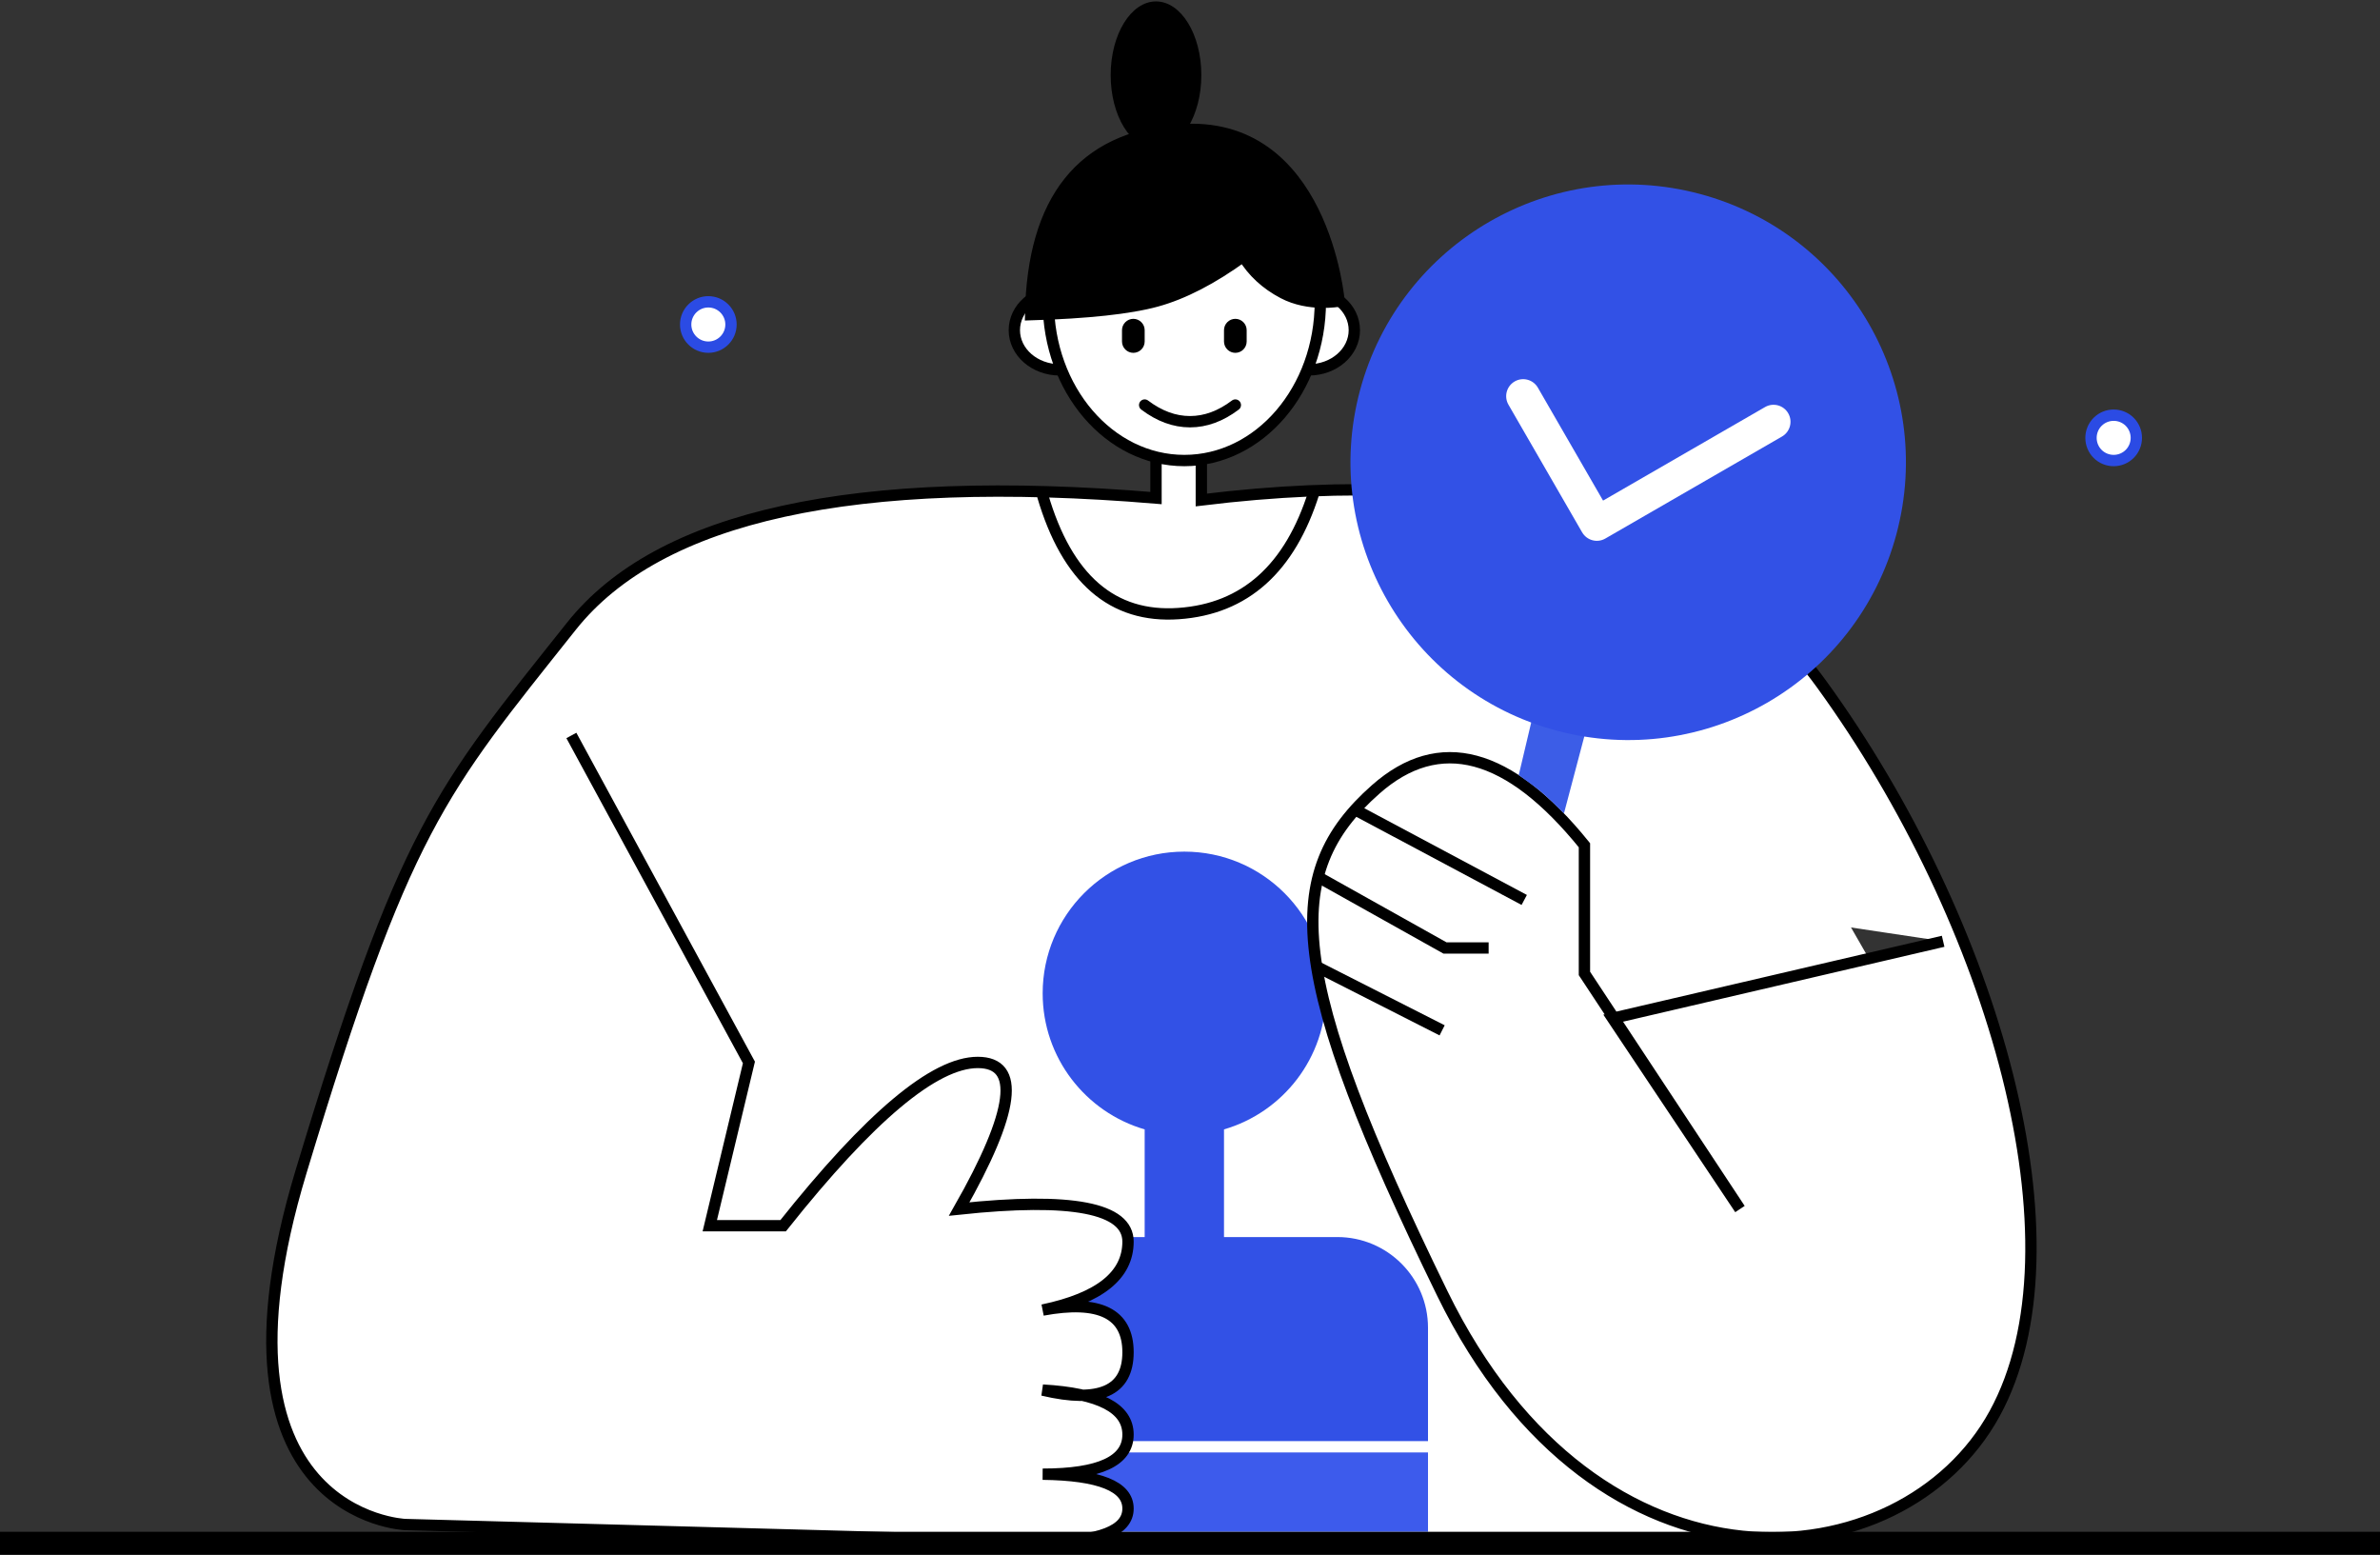 <svg width="672" height="439" viewBox="0 0 672 439" fill="none" xmlns="http://www.w3.org/2000/svg">
<rect x="0" y="0" width="672" height="439" fill="#333333" stroke="none"/>
<g clip-path="url(#clip0_3823_32)">
<path fill-rule="evenodd" clip-rule="evenodd" d="M153.93 192.82C129.99 239.84 118.02 265.82 118.02 270.75C118.02 275.68 129.99 316.22 153.93 392.37C141.96 422.42 135.98 437.44 135.98 437.44C135.98 437.44 250.06 437.44 478.22 437.44L557.14 321.84L463.58 159.04L153.93 192.82Z" fill="white"/>
<path fill-rule="evenodd" clip-rule="evenodd" d="M334.4 240.4C356.49 240.4 374.4 258.31 374.4 280.4C374.4 298.6 362.24 313.97 345.6 318.81V349.2H377.6C391.74 349.2 403.2 360.66 403.2 374.8V406.8H265.6V374.8C265.6 360.66 277.06 349.2 291.2 349.2H323.2V318.81C306.56 313.97 294.4 298.6 294.4 280.4C294.4 258.31 312.31 240.4 334.4 240.4Z" fill="#3251E6"/>
<path fill-rule="evenodd" clip-rule="evenodd" d="M265.6 410H403.2V432.4H265.6V410Z" fill="#3D5BEC"/>
<path fill-rule="evenodd" clip-rule="evenodd" d="M161.33 207.61C194.75 269.14 211.46 299.91 211.46 299.91C211.46 299.91 207.78 315.27 200.41 346H221.12C245.53 315.27 263.85 299.91 276.07 299.91C288.29 299.91 286.54 313.7 270.83 341.29C302.61 337.91 318.5 340.98 318.5 350.49C318.5 360 310.47 366.44 294.4 369.81C310.47 366.83 318.5 370.8 318.5 381.72C318.5 392.65 310.47 396.2 294.4 392.4C310.47 393.31 318.5 397.5 318.5 404.96C318.5 412.42 310.47 416.14 294.4 416.14C310.47 416.34 318.5 419.58 318.5 425.84C318.5 432.1 310.47 435.23 294.4 435.23C174.39 431.98 114.38 430.35 114.38 430.35C114.38 430.35 55.6 428.03 84.99 330.79C114.38 233.55 124.09 223.6 161.33 176.78C186.16 145.57 241.18 133.5 326.4 140.59V114.34H339.2V141.13C423.36 130.86 481.72 148.18 514.3 193.08C563.16 260.43 589.22 351.64 563.16 399.1C537.11 446.56 451.23 455.13 407.26 365.16C363.29 275.19 361.47 246.64 388.42 222.84C406.38 206.97 426.03 212.22 447.37 238.6C447.37 262.72 447.37 274.79 447.37 274.79C447.37 274.79 451.59 281.18 460.04 293.98C464.89 301.33 475.31 317.1 491.28 341.29L455.32 287.45L548.65 265.71" fill="white"/>
<path d="M161.33 207.61C194.75 269.14 211.46 299.91 211.46 299.91C211.46 299.91 207.78 315.27 200.41 346H221.12C245.53 315.27 263.85 299.91 276.07 299.91C288.29 299.91 286.54 313.7 270.83 341.29C302.61 337.91 318.5 340.98 318.5 350.49C318.5 360 310.47 366.44 294.4 369.81C310.47 366.83 318.5 370.8 318.5 381.72C318.5 392.65 310.47 396.2 294.4 392.4C310.47 393.31 318.5 397.5 318.5 404.96C318.5 412.42 310.47 416.14 294.4 416.14C310.47 416.34 318.5 419.58 318.5 425.84C318.5 432.1 310.47 435.23 294.4 435.23C174.39 431.98 114.38 430.35 114.38 430.35C114.38 430.35 55.6 428.03 84.99 330.79C114.38 233.55 124.09 223.6 161.33 176.78C186.16 145.57 241.18 133.5 326.4 140.59V114.34H339.2V141.13C423.36 130.86 481.72 148.18 514.3 193.08C563.16 260.43 589.22 351.64 563.16 399.1C537.11 446.56 451.23 455.13 407.26 365.16C363.29 275.19 361.47 246.64 388.42 222.84C406.38 206.97 426.03 212.22 447.37 238.6C447.37 262.72 447.37 274.79 447.37 274.79C447.37 274.79 451.59 281.18 460.04 293.98C464.89 301.33 475.31 317.1 491.28 341.29L455.32 287.45L548.65 265.71" stroke="black" stroke-width="3.2"/>
<path fill-rule="evenodd" clip-rule="evenodd" d="M603.2 123.6C603.2 125.3 602.53 126.93 601.33 128.13C600.13 129.33 598.5 130 596.8 130C595.1 130 593.47 129.33 592.27 128.13C591.07 126.93 590.4 125.3 590.4 123.6C590.4 121.9 591.07 120.27 592.27 119.07C593.47 117.87 595.1 117.2 596.8 117.2C598.5 117.2 600.13 117.87 601.33 119.07C602.53 120.27 603.2 121.9 603.2 123.6Z" fill="white" stroke="#2B4BE4" stroke-width="3.2"/>
<path fill-rule="evenodd" clip-rule="evenodd" d="M206.4 91.6C206.4 95.13 203.53 98 200 98C196.47 98 193.6 95.13 193.6 91.6C193.6 88.07 196.47 85.2 200 85.2C203.53 85.2 206.4 88.07 206.4 91.6Z" fill="white" stroke="#2B4BE4" stroke-width="3.2"/>
<path fill-rule="evenodd" clip-rule="evenodd" d="M312 93.2C312 99.39 306.27 104.4 299.2 104.4C292.13 104.4 286.4 99.39 286.4 93.2C286.4 87.01 292.13 82 299.2 82C306.27 82 312 87.01 312 93.2Z" fill="white" stroke="black" stroke-width="3.2"/>
<path fill-rule="evenodd" clip-rule="evenodd" d="M382.4 93.2C382.4 99.39 376.67 104.4 369.6 104.4C362.53 104.4 356.8 99.39 356.8 93.2C356.8 87.01 362.53 82 369.6 82C376.67 82 382.4 87.01 382.4 93.2Z" fill="white" stroke="black" stroke-width="3.2"/>
<path fill-rule="evenodd" clip-rule="evenodd" d="M372.8 85.2C372.8 109.94 355.61 130 334.4 130C313.19 130 296 109.94 296 85.2C296 60.46 313.19 40.4 334.4 40.4C355.61 40.4 372.8 60.46 372.8 85.2Z" fill="white" stroke="black" stroke-width="3.2"/>
<path fill-rule="evenodd" clip-rule="evenodd" d="M348.8 90C349.65 90 350.46 90.34 351.06 90.94C351.66 91.54 352 92.35 352 93.2V96.4C352 97.25 351.66 98.06 351.06 98.66C350.46 99.26 349.65 99.6 348.8 99.6C347.95 99.6 347.14 99.26 346.54 98.66C345.94 98.06 345.6 97.25 345.6 96.4V93.2C345.6 92.35 345.94 91.54 346.54 90.94C347.14 90.34 347.95 90 348.8 90Z" fill="black"/>
<path fill-rule="evenodd" clip-rule="evenodd" d="M320 90C320.85 90 321.66 90.34 322.26 90.94C322.86 91.54 323.2 92.35 323.2 93.2V96.4C323.2 97.25 322.86 98.06 322.26 98.66C321.66 99.26 320.85 99.6 320 99.6C319.15 99.6 318.34 99.26 317.74 98.66C317.14 98.06 316.8 97.25 316.8 96.4V93.2C316.8 92.35 317.14 91.54 317.74 90.94C318.34 90.34 319.15 90 320 90Z" fill="black"/>
<path fill-rule="evenodd" clip-rule="evenodd" d="M339.2 21.2C339.2 32.69 333.47 42 326.4 42C319.33 42 313.6 32.69 313.6 21.2C313.6 9.71 319.33 0.4 326.4 0.4C333.47 0.4 339.2 9.71 339.2 21.2Z" fill="black"/>
<path fill-rule="evenodd" clip-rule="evenodd" d="M291 88.83C307.13 88.35 318.98 87.07 326.56 84.99C334.13 82.91 342.3 78.69 351.05 72.33C353.7 76.71 357.46 80.18 362.33 82.74C369.63 86.58 378.08 84.99 378.08 84.99C378.08 84.99 373.71 33.38 332.8 36.67C305.52 38.86 291.59 56.25 291 88.83Z" fill="black" stroke="black" stroke-width="3.2"/>
<path d="M383.06 228.81L430.37 254.04" stroke="black" stroke-width="3.2"/>
<path d="M372.04 247.48L408 267.6H420.32" stroke="black" stroke-width="3.2"/>
<path d="M372.04 273L407.19 290.85" stroke="black" stroke-width="3.2"/>
<path d="M1.6 434H670.4V437.2H1.6V434Z" stroke="black" stroke-width="3.2"/>
<path d="M323.2 114.34C327.34 117.47 331.61 119.04 336 119.04C340.39 119.04 344.66 117.47 348.8 114.34" stroke="black" stroke-width="3.2" stroke-linecap="round"/>
<path fill-rule="evenodd" clip-rule="evenodd" d="M436.68 185.6L452.13 189.74L441.59 229.61C438.92 226.93 436.85 224.98 435.41 223.76C433.96 222.54 431.76 220.89 428.82 218.81L436.68 185.6Z" fill="#3C5DE7"/>
<path fill-rule="evenodd" clip-rule="evenodd" d="M535.46 150.78C524.25 192.61 481.26 217.43 439.44 206.22C397.61 195.01 372.79 152.02 384 110.2C395.21 68.38 438.19 43.56 480.02 54.76C521.84 65.97 546.66 108.96 535.46 150.78Z" fill="#3251E6"/>
<path fill-rule="evenodd" clip-rule="evenodd" d="M504.91 116.66C506.24 118.96 505.45 121.89 503.16 123.22L453.27 152.02C450.98 153.35 448.04 152.56 446.72 150.26L446.69 150.22L425.92 114.24C424.59 111.94 425.38 109.01 427.67 107.68C429.97 106.35 432.9 107.14 434.23 109.44L452.63 141.31L498.36 114.91C500.65 113.58 503.59 114.37 504.91 116.66Z" fill="white"/>
<path d="M294.4 139.92C301.3 163.42 314.1 174.52 332.8 173.2C351.5 171.89 364.23 160.49 370.99 139.01" stroke="black" stroke-width="3.2"/>
</g>
<defs>
<clipPath id="clip0_3823_32">
<rect width="672" height="439" fill="white"/>
</clipPath>
</defs>
</svg>
